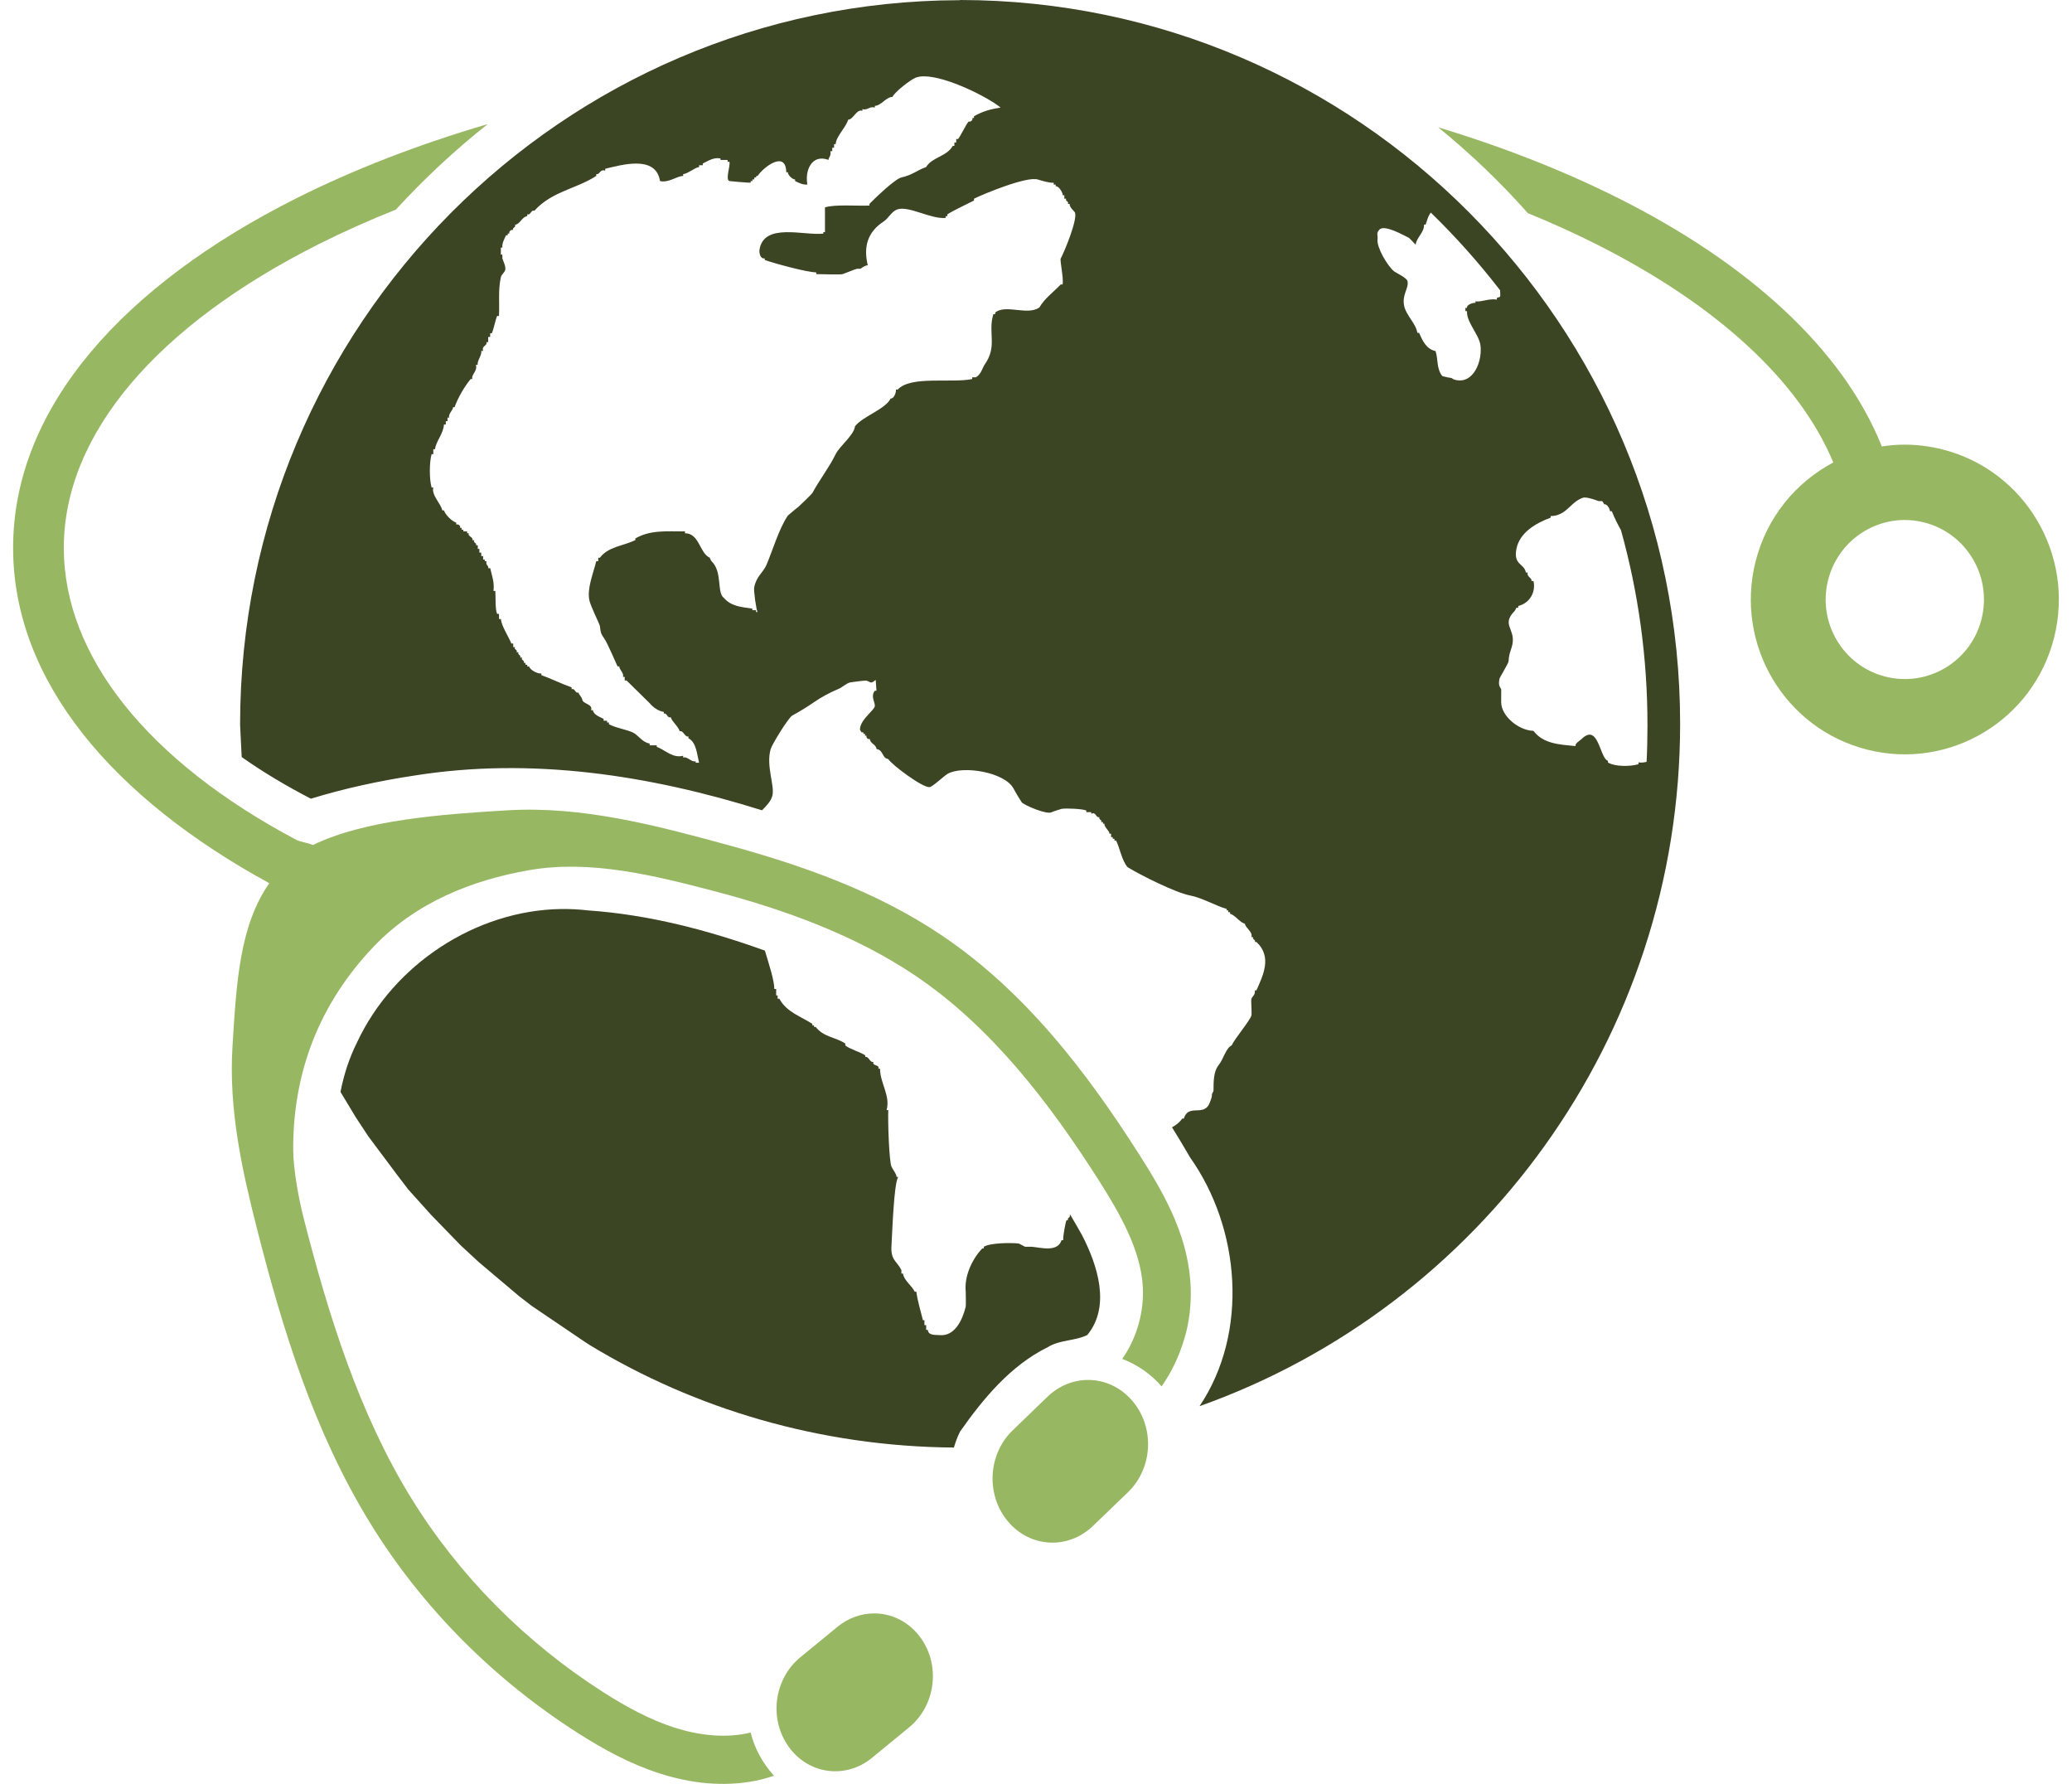 <svg width="79" height="68" viewBox="0 0 79 68" fill="none" xmlns="http://www.w3.org/2000/svg">
<g clip-path="url(#clip0_445_33281)">
<path d="M18.598 4.729C15.933 5.512 13.479 6.463 11.293 7.561C4.776 10.836 0.5 15.494 0.5 20.883C0.5 25.982 4.332 30.427 10.268 33.666C9.127 35.295 9.015 37.483 8.865 39.878C8.711 42.305 9.239 44.643 9.801 46.85C10.777 50.689 11.979 54.587 14.115 58.06C16.101 61.29 18.846 64.026 22.027 66.057C22.978 66.664 24.002 67.232 25.148 67.6C26.297 67.97 27.565 68.129 28.822 67.876C29.056 67.827 29.285 67.764 29.512 67.69C29.084 67.22 28.769 66.649 28.62 66.04C28.569 66.052 28.514 66.065 28.463 66.077C27.59 66.253 26.625 66.147 25.706 65.85C24.781 65.553 23.885 65.068 23.001 64.504C20.047 62.617 17.503 60.071 15.669 57.089C13.694 53.877 12.527 50.162 11.566 46.387C11.384 45.672 11.183 44.563 11.179 43.832C11.166 40.865 12.18 38.26 14.236 36.095C15.849 34.396 18.002 33.548 20.175 33.169C22.509 32.763 24.948 33.37 27.241 33.971C29.923 34.671 32.644 35.667 34.907 37.195C37.757 39.118 39.968 41.968 41.895 44.993C42.744 46.325 43.472 47.65 43.568 48.979C43.639 49.964 43.355 50.99 42.788 51.799C43.364 52.018 43.889 52.382 44.289 52.848C44.672 52.299 44.961 51.69 45.149 51.051C45.176 50.963 45.202 50.875 45.225 50.785C45.38 50.155 45.433 49.496 45.385 48.844C45.248 46.961 44.31 45.381 43.431 44.001C41.444 40.882 39.101 37.81 35.925 35.667C33.402 33.964 30.539 32.972 27.715 32.2C25.019 31.465 22.21 30.717 19.341 30.888C16.871 31.036 13.9 31.248 11.932 32.211C11.721 32.119 11.448 32.093 11.3 32.015C5.643 29.015 2.433 25.014 2.433 20.883C2.433 16.546 5.995 12.401 12.16 9.303C13.083 8.839 14.061 8.402 15.091 7.991C15.091 7.991 15.094 7.991 15.096 7.987C16.174 6.811 17.345 5.719 18.598 4.729Z" fill="#98B763"/>
<path d="M36.614 0V0.003C36.602 0.005 36.587 0.007 36.578 0.007C21.429 0.048 9.154 12.406 9.154 27.628L9.215 28.857C10.062 29.455 10.954 29.98 11.854 30.445C13.143 30.05 14.468 29.763 15.805 29.562C20.263 28.852 24.767 29.544 29.053 30.887C29.222 30.717 29.397 30.541 29.45 30.326C29.542 29.936 29.199 29.197 29.384 28.552C29.43 28.386 30.051 27.366 30.206 27.276C30.447 27.147 30.809 26.926 31.026 26.773C31.311 26.573 31.652 26.393 31.969 26.261C32.116 26.203 32.26 26.05 32.413 26.013C32.474 26.002 32.978 25.93 33.041 25.947C33.105 25.957 33.16 26.02 33.229 26.013C33.292 26.003 33.331 25.954 33.389 25.917C33.399 26.055 33.407 26.198 33.417 26.33H33.356C33.193 26.528 33.35 26.74 33.356 26.896C33.366 27.064 32.81 27.405 32.788 27.792C32.788 27.845 32.826 27.868 32.849 27.916H32.919V27.973H32.981V28.044H33.042C33.011 28.117 33.099 28.198 33.165 28.167C33.183 28.361 33.398 28.361 33.419 28.552C33.687 28.588 33.622 28.897 33.863 28.932C34.027 29.174 35.159 30.015 35.435 30.005C35.549 30.004 35.972 29.592 36.128 29.499C36.683 29.171 38.313 29.421 38.65 30.069C38.696 30.163 38.899 30.503 38.957 30.584C39.057 30.696 39.929 31.071 40.099 30.959C40.116 30.943 40.472 30.832 40.476 30.832C40.672 30.803 41.272 30.832 41.419 30.895V30.958H41.607V31.024C41.777 30.918 41.788 31.19 41.919 31.147C41.871 31.247 42.036 31.243 41.985 31.336H42.054V31.398H42.11C42.087 31.527 42.323 31.688 42.3 31.782H42.363V31.91H42.426V31.972H42.492V32.041H42.553C42.69 32.297 42.774 32.813 42.992 33.055C43.477 33.354 44.818 34.029 45.386 34.137C45.81 34.213 46.379 34.538 46.773 34.648V34.704H46.829V34.771H46.899V34.829C47.112 34.898 47.252 35.146 47.465 35.214C47.496 35.385 47.77 35.514 47.714 35.721H47.78C47.727 35.809 47.893 35.818 47.846 35.907H47.904C48.52 36.476 48.147 37.2 47.904 37.752H47.846C47.853 37.938 47.78 37.935 47.714 38.069C47.69 38.117 47.734 38.6 47.714 38.701C47.683 38.872 47.09 39.574 46.958 39.85C46.739 39.951 46.658 40.357 46.458 40.608C46.268 40.845 46.27 41.237 46.268 41.557C46.268 41.635 46.199 41.676 46.207 41.743C46.22 41.819 46.109 42.075 46.078 42.131C45.825 42.529 45.305 42.086 45.135 42.639H45.072C44.978 42.783 44.841 42.884 44.686 42.971C44.922 43.349 45.15 43.73 45.371 44.114C47.295 46.825 47.62 50.799 45.735 53.601C56.404 49.81 64.059 39.584 64.059 27.58C64.052 12.378 51.758 0.02 36.614 0ZM40.443 9.843C40.401 9.925 40.56 10.592 40.514 10.843H40.443C40.172 11.127 39.815 11.391 39.632 11.716C39.185 12.044 38.349 11.585 37.946 11.912V11.975H37.875C37.652 12.695 38.049 13.186 37.535 13.909C37.458 14.029 37.395 14.288 37.203 14.382H37.068V14.448C36.28 14.614 34.722 14.312 34.23 14.848H34.159C34.178 14.95 34.079 15.212 33.959 15.188C33.764 15.597 32.902 15.866 32.6 16.247C32.554 16.597 32.025 16.989 31.86 17.314C31.623 17.807 31.241 18.296 30.977 18.786C30.967 18.821 30.445 19.322 30.439 19.322C30.414 19.333 30.054 19.637 30.038 19.655C29.707 20.135 29.448 21.007 29.227 21.525C29.091 21.839 28.835 21.965 28.755 22.395C28.732 22.514 28.829 23.218 28.882 23.329H28.826V23.259H28.684V23.198C28.243 23.14 27.868 23.103 27.602 22.794C27.318 22.594 27.558 21.796 27.127 21.391C27.092 21.356 27.089 21.309 27.064 21.261C26.663 21.079 26.674 20.332 26.116 20.326V20.256C25.414 20.258 24.789 20.194 24.224 20.526V20.589C23.752 20.817 23.2 20.83 22.87 21.261H22.809V21.391H22.733C22.637 21.812 22.38 22.403 22.467 22.861C22.507 23.093 22.863 23.785 22.872 23.866C22.911 24.17 22.911 24.14 23.075 24.397C23.175 24.558 23.448 25.19 23.547 25.403H23.616C23.593 25.504 23.808 25.665 23.75 25.803H23.819V25.939H23.89C24.158 26.201 24.505 26.544 24.769 26.803C24.875 26.939 25.094 27.107 25.31 27.137V27.203C25.434 27.157 25.441 27.394 25.571 27.336C25.636 27.532 25.85 27.669 25.916 27.875C26.06 27.827 26.11 28.119 26.248 28.069V28.14C26.55 28.296 26.577 28.756 26.653 29.075H26.524V29.017C26.365 29.07 26.212 28.819 26.047 28.879V28.809C25.647 28.91 25.376 28.597 25.04 28.467V28.411H24.77V28.341C24.505 28.306 24.345 28.041 24.161 27.938C23.942 27.815 23.465 27.75 23.217 27.605V27.541H23.146V27.472H23.014V27.402C22.87 27.326 22.639 27.256 22.604 27.07H22.535C22.619 26.833 22.223 26.84 22.2 26.667C22.178 26.553 22.051 26.461 22.059 26.397C21.931 26.45 21.924 26.219 21.794 26.272V26.201C21.417 26.07 21.027 25.874 20.641 25.735V25.672C20.492 25.691 20.203 25.535 20.174 25.404H20.104V25.338H20.033V25.268H19.971C20.022 25.169 19.844 25.17 19.908 25.066H19.832C19.887 24.966 19.713 24.966 19.769 24.863H19.695C19.753 24.762 19.579 24.764 19.637 24.668H19.568V24.53H19.497C19.39 24.265 19.12 23.861 19.096 23.596H19.026V23.4H18.955C18.874 23.233 18.902 22.751 18.886 22.527H18.815C18.858 22.189 18.754 21.951 18.691 21.658H18.615C18.646 21.555 18.508 21.558 18.549 21.392H18.483V21.329H18.42V21.197H18.349V21.064H18.278V20.923H18.217V20.785H18.146C18.201 20.694 18.027 20.695 18.08 20.591H18.009C18.055 20.462 17.819 20.452 17.874 20.326H17.808V20.256H17.667V20.193H17.601V20.121H17.54C17.57 20.05 17.481 19.962 17.395 19.997V19.922C17.218 19.863 16.989 19.63 16.926 19.456H16.865C16.811 19.199 16.442 18.867 16.521 18.583H16.456C16.366 18.268 16.366 17.634 16.456 17.312H16.521V17.122H16.588C16.606 16.849 16.915 16.516 16.926 16.182H16.997V16.055H17.063V15.917H17.129C17.075 15.779 17.289 15.623 17.27 15.522H17.332C17.445 15.188 17.709 14.731 17.946 14.448H18.008C17.961 14.266 18.214 14.156 18.145 13.909H18.216C18.174 13.777 18.387 13.521 18.348 13.377H18.419C18.361 13.168 18.587 13.188 18.547 13.043H18.613V12.844H18.689V12.706H18.75C18.831 12.527 18.876 12.232 18.954 12.043H19.025C19.049 11.515 18.988 11.075 19.094 10.576C19.11 10.465 19.246 10.39 19.267 10.276C19.28 10.126 19.196 9.987 19.153 9.844V9.703H19.096V9.438H19.153C19.134 9.278 19.231 9.101 19.295 8.968H19.358V8.902H19.419C19.395 8.825 19.489 8.737 19.566 8.769C19.512 8.674 19.687 8.674 19.636 8.57C19.844 8.533 19.885 8.278 20.104 8.236V8.167C20.235 8.221 20.243 7.984 20.374 8.034C21.029 7.299 21.98 7.198 22.735 6.705V6.634C22.877 6.67 22.857 6.439 23.075 6.504V6.433C23.689 6.29 25.007 5.892 25.165 6.902C25.495 6.979 25.811 6.708 26.047 6.707V6.635C26.21 6.634 26.504 6.375 26.654 6.37V6.298H26.795V6.232C27.001 6.137 27.198 5.99 27.47 6.038V6.096H27.742V6.167H27.812C27.851 6.328 27.647 6.851 27.812 6.902C27.83 6.907 28.588 6.977 28.622 6.96V6.902H28.689V6.839H28.76V6.765H28.831V6.707H28.887C29.093 6.385 29.966 5.704 29.978 6.566H30.041C30.024 6.66 30.226 6.854 30.315 6.839V6.902C30.444 6.96 30.617 7.058 30.784 7.032C30.681 6.514 30.942 5.854 31.591 6.096C31.575 6.008 31.697 5.965 31.661 5.764H31.732V5.631H31.801V5.495H31.864C31.864 5.217 32.258 4.853 32.336 4.565C32.55 4.546 32.648 4.151 32.882 4.223V4.161C33.09 4.214 33.14 4.042 33.355 4.098V4.035C33.602 4.025 33.781 3.7 34.028 3.693C34.117 3.498 34.717 3.038 34.907 2.963C34.994 2.927 35.102 2.91 35.224 2.91C36.082 2.905 37.664 3.702 38.151 4.1C37.773 4.158 37.461 4.243 37.136 4.432V4.498H37.073C37.103 4.574 37.008 4.661 36.932 4.631C36.82 4.762 36.637 5.165 36.528 5.3H36.459V5.432H36.389V5.562H36.327C36.09 5.973 35.536 5.988 35.308 6.371C34.961 6.486 34.812 6.665 34.363 6.766C34.111 6.828 33.32 7.596 33.15 7.772V7.835C32.694 7.858 31.829 7.782 31.454 7.905V8.847H31.391V8.905C30.658 8.99 29.131 8.474 28.959 9.511C28.939 9.63 28.981 9.882 29.157 9.848V9.909C29.516 10.038 30.772 10.382 31.121 10.382V10.448C31.286 10.448 32.042 10.478 32.131 10.448C32.25 10.408 32.58 10.267 32.679 10.244H32.808C32.867 10.201 33.011 10.103 33.086 10.115C32.919 9.424 33.064 8.849 33.695 8.44C33.888 8.311 34.002 8.039 34.233 7.976C34.677 7.851 35.484 8.356 36.054 8.308V8.241H36.12V8.172C36.365 8.011 36.86 7.787 37.136 7.644V7.574C37.491 7.395 39.16 6.707 39.571 6.843C39.711 6.886 40.027 6.982 40.175 6.965V7.037H40.25V7.1C40.372 7.08 40.529 7.357 40.519 7.442H40.581V7.574H40.651C40.6 7.671 40.773 7.674 40.714 7.773H40.785C40.765 7.905 40.969 8.051 40.988 8.107C41.083 8.387 40.581 9.599 40.446 9.848L40.443 9.843ZM57.071 11.42C56.769 11.369 56.477 11.523 56.255 11.487V11.545C56.165 11.532 55.905 11.616 55.934 11.736H55.872V11.86H55.934C55.905 12.268 56.361 12.711 56.442 13.133C56.538 13.728 56.188 14.704 55.435 14.465C55.384 14.448 55.356 14.402 55.303 14.402C55.23 14.402 54.996 14.334 54.992 14.336C54.763 14.05 54.84 13.705 54.733 13.382C54.375 13.309 54.231 12.97 54.106 12.688H54.04C53.985 12.325 53.615 12.026 53.539 11.668C53.444 11.226 53.716 11.007 53.666 10.724C53.647 10.592 53.232 10.402 53.153 10.344C52.907 10.143 52.493 9.449 52.521 9.134C52.541 8.945 52.461 8.895 52.59 8.756C52.778 8.54 53.521 8.973 53.723 9.068C53.741 9.078 53.947 9.298 53.974 9.33C54.008 9.049 54.312 8.854 54.294 8.562H54.355C54.408 8.429 54.433 8.278 54.522 8.148C54.53 8.134 54.542 8.12 54.551 8.105H54.555C55.504 9.028 56.386 10.015 57.195 11.065C57.198 11.167 57.206 11.281 57.2 11.294C57.18 11.338 57.116 11.332 57.071 11.357V11.419V11.42ZM62.472 29.063V29.129C62.183 29.222 61.565 29.231 61.306 29.063V29C60.983 28.897 60.951 27.526 60.291 28.18C60.225 28.24 60.045 28.34 60.073 28.438C59.44 28.383 58.833 28.346 58.468 27.86C57.872 27.837 57.246 27.278 57.236 26.783C57.23 26.728 57.243 26.287 57.236 26.272C57.147 26.128 57.141 26.078 57.165 25.894C57.167 25.828 57.512 25.305 57.519 25.197C57.538 24.847 57.633 24.782 57.675 24.495C57.743 23.949 57.251 23.8 57.745 23.294C57.784 23.252 57.791 23.208 57.816 23.166H57.887V23.1C58.334 22.987 58.562 22.561 58.468 22.147H58.389C58.432 22.036 58.199 21.993 58.247 21.825H58.177C58.124 21.477 57.703 21.552 57.814 20.939C57.926 20.316 58.537 19.947 59.122 19.733V19.672C59.251 19.667 59.351 19.65 59.437 19.61C59.81 19.468 59.944 19.113 60.362 18.97C60.37 18.967 60.38 18.967 60.39 18.965C60.4 18.965 60.41 18.965 60.42 18.965C60.572 18.962 60.846 19.061 60.948 19.101H61.085C61.128 19.144 61.135 19.177 61.164 19.224C61.283 19.199 61.392 19.424 61.382 19.486H61.453C61.567 19.766 61.683 19.994 61.803 20.208C62.464 22.574 62.814 25.064 62.814 27.641C62.814 28.111 62.804 28.577 62.781 29.041C62.69 29.061 62.587 29.08 62.47 29.06L62.472 29.063Z" fill="#3B4423"/>
<path d="M74.068 17.133C73.577 17.009 73.084 16.947 72.6 16.949C72.313 16.949 72.029 16.976 71.75 17.019C70.249 13.271 66.618 10.023 61.718 7.561C59.647 6.521 57.335 5.611 54.834 4.853C56.059 5.847 57.205 6.944 58.253 8.125C59.16 8.495 60.027 8.888 60.849 9.302C65.447 11.613 68.596 14.507 69.9 17.629C68.475 18.381 67.361 19.715 66.935 21.406C66.139 24.565 68.04 27.774 71.183 28.573C74.327 29.373 77.522 27.463 78.318 24.304C79.114 21.145 77.21 17.933 74.068 17.133ZM75.55 23.601C75.141 25.224 73.5 26.201 71.883 25.791C70.269 25.38 69.291 23.733 69.701 22.111C70.046 20.742 71.269 19.826 72.613 19.821C72.862 19.821 73.115 19.851 73.368 19.916C74.983 20.327 75.96 21.978 75.55 23.601Z" fill="#98B763"/>
<path d="M21.392 34.65C18.132 34.701 15.003 36.765 13.616 39.728C13.309 40.341 13.108 40.976 12.982 41.622L13.562 42.584L14.047 43.321L15.114 44.748L15.563 45.337L16.442 46.314L17.564 47.47L18.254 48.109L19.798 49.413L20.28 49.783L22.282 51.139L22.499 51.28C26.483 53.697 31.255 55.139 36.37 55.178C36.43 54.968 36.507 54.764 36.606 54.567C37.493 53.304 38.542 52.042 39.95 51.351C40.402 51.066 41.01 51.116 41.457 50.887C42.357 49.792 41.845 48.227 41.258 47.087C41.111 46.823 40.959 46.563 40.805 46.301C40.799 46.306 40.789 46.312 40.782 46.319C40.837 46.408 40.675 46.417 40.719 46.515H40.662C40.619 46.621 40.523 47.144 40.538 47.273H40.475C40.323 47.752 39.666 47.548 39.337 47.525C39.314 47.523 39.086 47.525 39.083 47.525C39.07 47.514 38.844 47.401 38.842 47.401C38.519 47.366 37.751 47.376 37.511 47.525V47.587H37.453C37.062 47.996 36.76 48.644 36.821 49.237C36.826 49.302 36.828 49.777 36.821 49.807C36.696 50.313 36.407 50.952 35.814 50.892C35.649 50.88 35.393 50.908 35.375 50.693H35.312V50.512H35.246V50.323H35.188C35.094 49.936 34.993 49.632 34.937 49.237H34.874C34.774 49.012 34.453 48.796 34.43 48.546H34.368V48.413C34.186 48.05 33.948 48.048 33.991 47.456C34.019 47.021 34.077 45.136 34.245 44.861H34.183C34.193 44.766 34.029 44.565 33.993 44.477C33.897 44.291 33.847 42.684 33.869 42.315H33.803C33.958 41.776 33.55 41.272 33.554 40.736H33.491C33.545 40.568 33.243 40.648 33.301 40.475C33.17 40.522 33.118 40.246 32.989 40.291V40.228C32.816 40.108 32.375 39.981 32.229 39.85V39.778C31.851 39.528 31.407 39.539 31.1 39.146H31.037V39.085H30.971V39.027C30.529 38.741 29.985 38.579 29.715 38.069H29.649V37.945H29.593V37.698H29.523C29.523 37.376 29.319 36.752 29.163 36.236C26.98 35.451 24.727 34.862 22.415 34.703C22.077 34.663 21.74 34.646 21.401 34.651L21.392 34.65Z" fill="#3B4423"/>
<path d="M41.488 52.601C40.936 52.601 40.383 52.813 39.939 53.241L38.611 54.522C37.662 55.436 37.583 56.986 38.431 57.995C39.28 59.004 40.725 59.078 41.674 58.164L43.005 56.883C43.955 55.969 44.034 54.421 43.185 53.412C42.734 52.876 42.114 52.601 41.489 52.601H41.488Z" fill="#98B763"/>
<path d="M33.287 61.501C32.813 61.511 32.337 61.678 31.928 62.014L30.516 63.172C29.509 63.998 29.309 65.516 30.067 66.578C30.823 67.64 32.242 67.831 33.249 67.004L34.66 65.846C35.668 65.02 35.867 63.502 35.109 62.44C34.66 61.809 33.978 61.486 33.287 61.501Z" fill="#98B763"/>
</g>
<defs>
<clipPath id="clip0_445_33281">
<rect width="78" height="68" fill="white" transform="translate(0.5)"/>
</clipPath>
</defs>
</svg>
